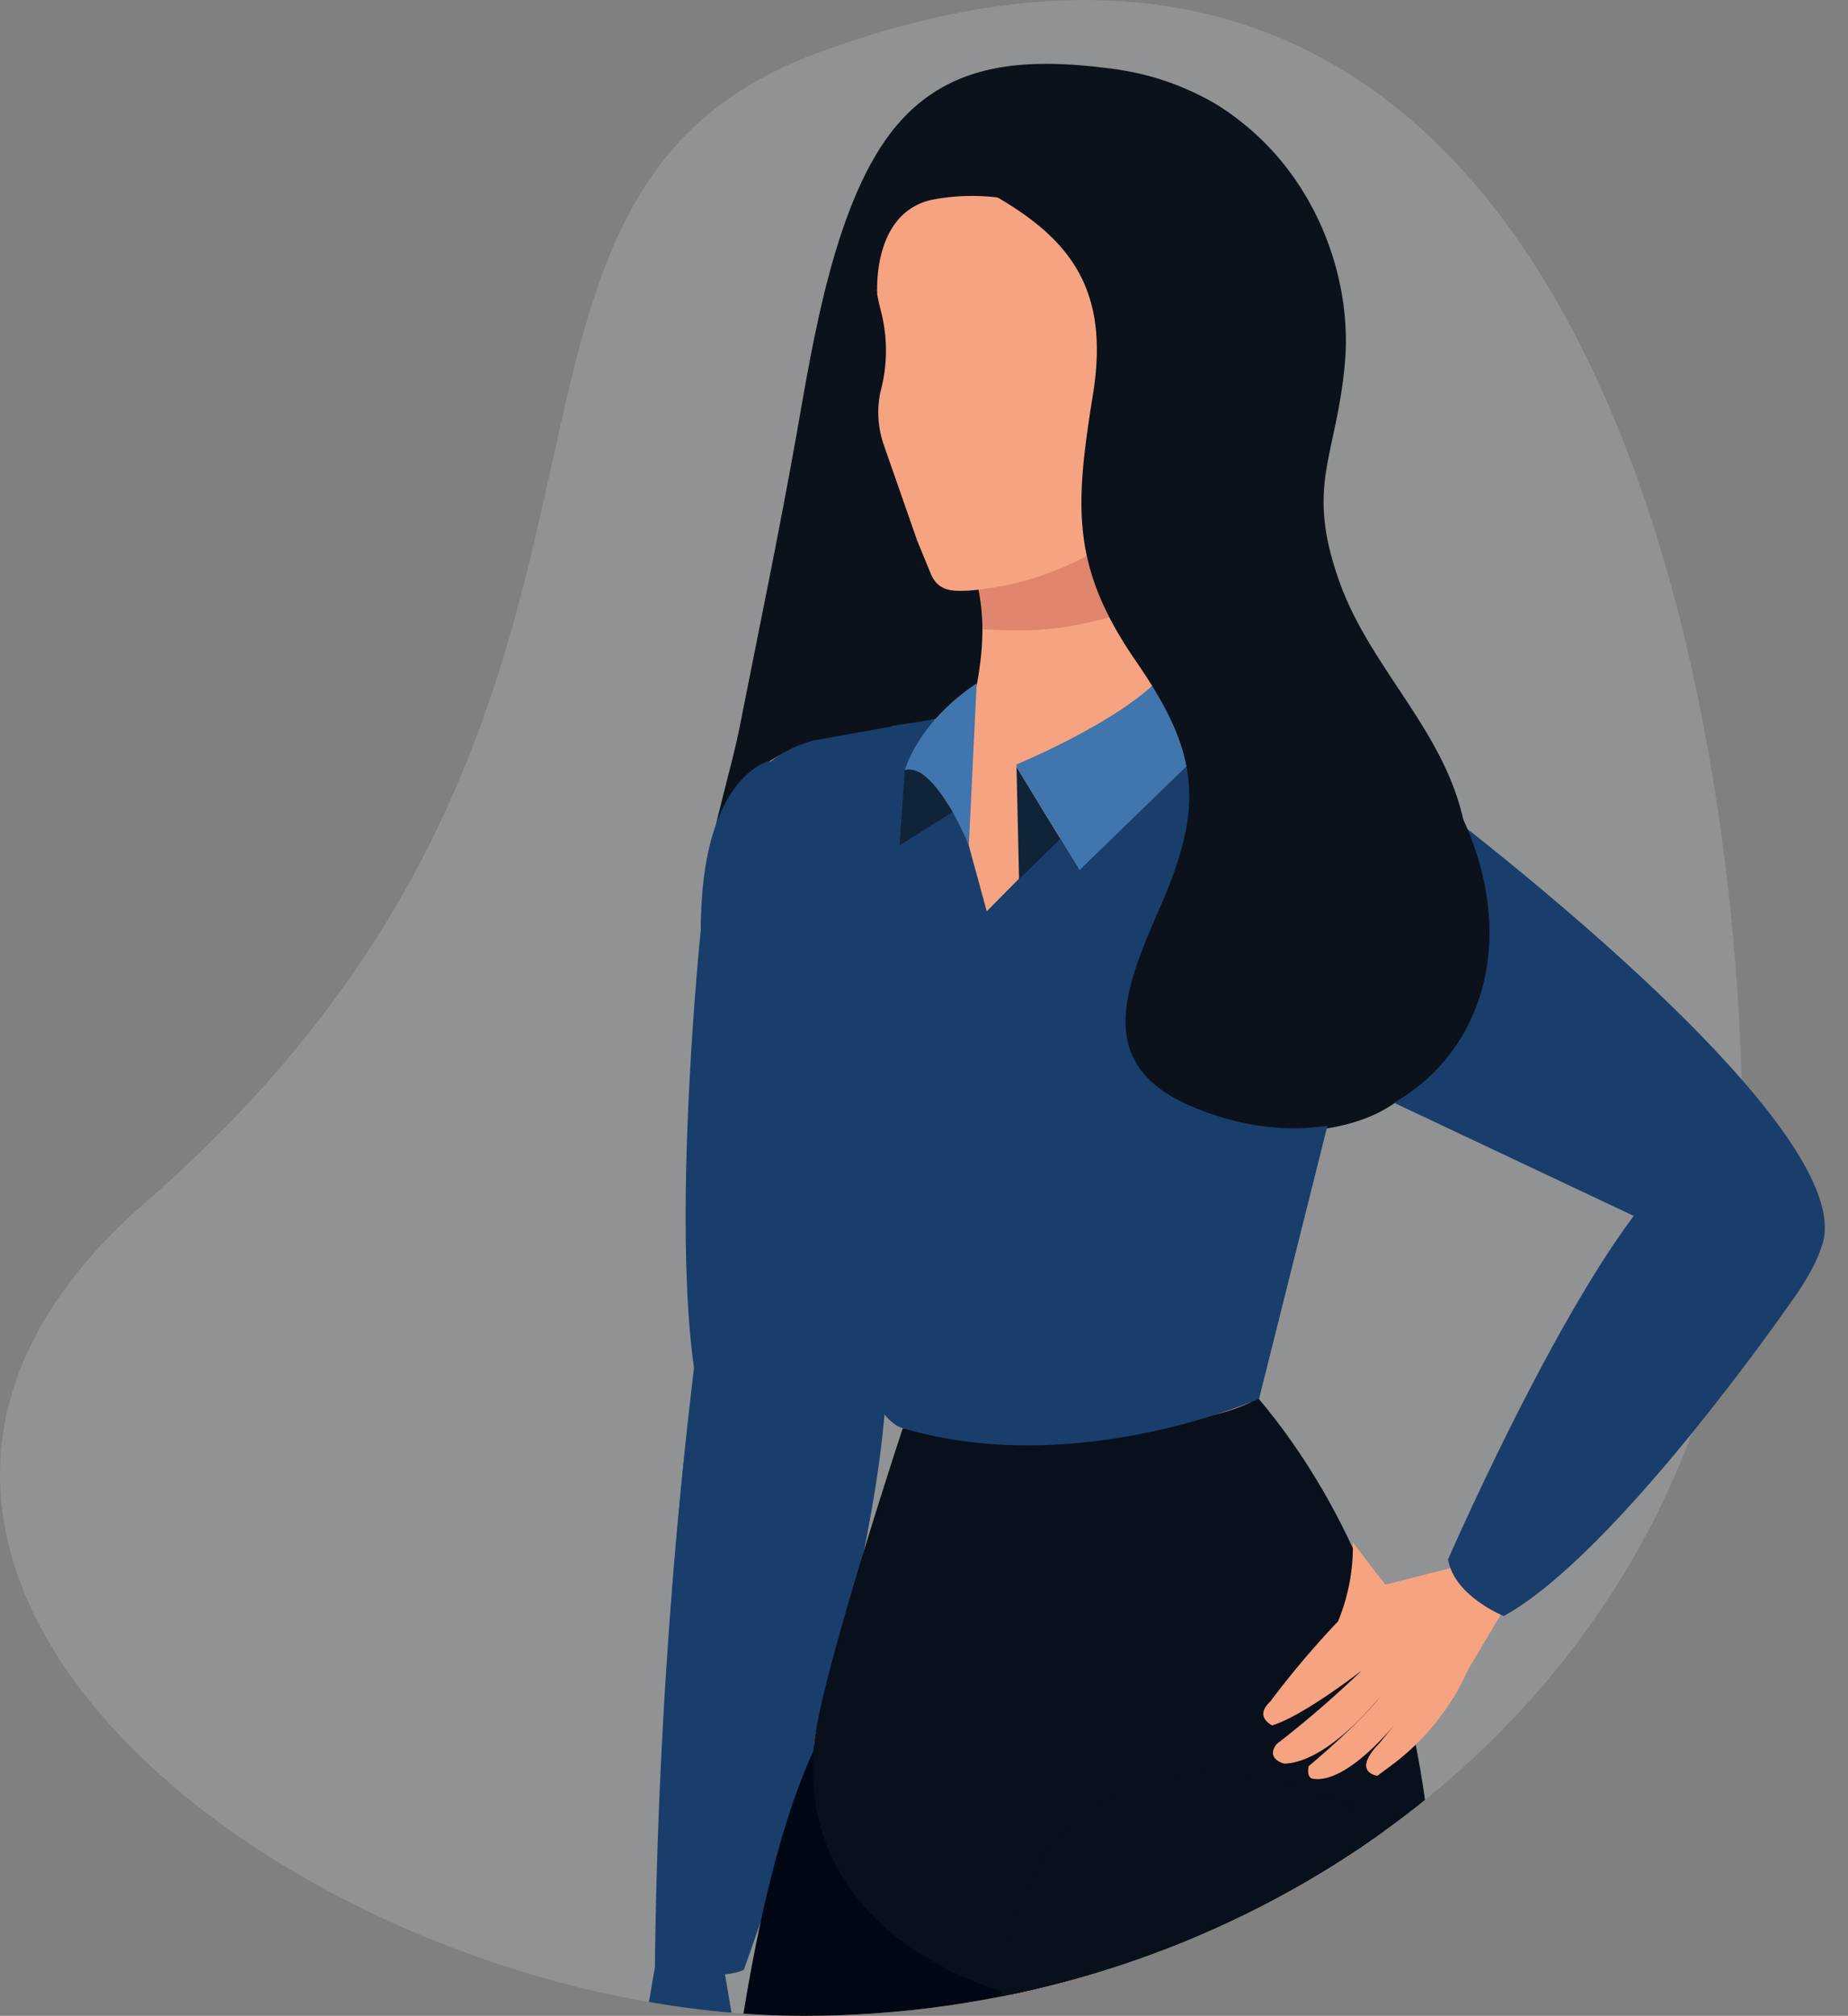 <svg xmlns="http://www.w3.org/2000/svg" xmlns:xlink="http://www.w3.org/1999/xlink" width="238.783" height="260.35" viewBox="0 0 238.783 260.35"><rect x="0" y="0" width="238.783" height="260.35" fill="#808080" stroke="none"/><defs><style>.a{fill:none;}.b{fill:#b3b8bc;opacity:0.33;}.c{clip-path:url(#a);}.d{fill:#193e6c;}.e{fill:#0b121b;}.f{fill:#e69376;}.g{fill:#f6a382;}.h{fill:#000714;}.i{fill:#e69575;}.j{fill:#08101b;}.k{fill:#e0856e;}.l{fill:#f79f7d;}.m{fill:#e98a6f;}.n{fill:#fff;}.o{fill:#0f2439;}.p{fill:#4076ad;}</style><clipPath id="a"><path class="a" d="M747.315,715.54c0,14.554-16.426,19.754-21.51,32.133-17.892,43.566-63.8,71.821-113.328,71.821-63.6,0-139.933-57.407-85.194-105.025,73.82-64.214,34.8-129.352,87-148.54,88.558-32.556,115.353,59.092,118.983,125.138C733.567,696.63,747.315,710.429,747.315,715.54Z" transform="translate(-508.531 -559.144)"/></clipPath></defs><path class="b" d="M733.71,707.124c0,65.778-57.631,112.37-121.233,112.37s-139.933-57.407-85.194-105.025c73.82-64.214,34.8-129.352,87-148.54C710.3,530.631,733.71,641.345,733.71,707.124Z" transform="translate(-508.531 -559.144)"/><g class="c"><g transform="translate(83.068 8.251)"><g transform="translate(0 155.908)"><g transform="translate(0 84.615)"><path class="d" d="M579.831,751.638l-.123-1.962-2.08-12.2-7.22.762-1.96,11.443-.368,1.952Z" transform="translate(-568.08 -737.482)"/></g><path class="d" d="M597,684.721s-17.941,62.2-19.941,76.717c0,0-6.415,7.137-7.22.762-1.614-12.726,3.4-78.928,6.807-84.074S597,684.721,597,684.721Z" transform="translate(-567.509 -676.824)"/><path class="d" d="M574.246,688.557a722.954,722.954,0,0,0-5.053,77.4s7.713,2,11.482.358c0,0,21.1-57.555,18.267-84.406C598.942,681.909,579.576,671.513,574.246,688.557Z" transform="translate(-567.641 -676.055)"/></g><path class="e" d="M656.678,603.545c-1.063,12.369-5.217,15.8-.716,28.411,4.158,11.655,14.392,19.842,16.348,32.536,1.388,9.016-.2,23.887-5.842,31.494-8.184,11.036-28.368,6.09-39.805,4.831-13.008-1.431-41.839-.87-50.436-13.2-6.521-9.345.258-26.872,2.225-36.866,2.5-12.677,5.147-25.335,7.4-38.064,2.053-11.568,4.912-30.389,13-39.8,6.866-7.993,16.336-8.689,27.7-7.211C648.021,568.478,658,588.1,656.678,603.545Z" transform="translate(-565.957 -565.059)"/><path class="f" d="M591.578,627.7a16.8,16.8,0,0,0-17.268,16.325c-.26,9.278,4.8,33.211,11.865,27.193,13.887-11.827,20.816-18.942,21.078-28.22S600.854,627.957,591.578,627.7Z" transform="translate(-565.623 -540.322)"/><path class="f" d="M578.769,637.636l16.8-2.291,10.179,14.125s-12.792,54.212-20.495,64.676c-8.207,11.144-10.182-.342-11.494-4.839C573.754,709.307,573.2,646.908,578.769,637.636Z" transform="translate(-565.845 -537.299)"/><path class="g" d="M633.143,757.9q.889-3.932,1.839-8.123l-45.858-28.152S583.1,742.85,579.882,757.9Z" transform="translate(-563.419 -503.221)"/><path class="h" d="M634.116,758.9c.494-3.3.721-5.177.721-5.177,8.278-37.314-46.786-34.594-46.786-34.594-4.966,9.113-8.487,23.477-10.978,39.77Z" transform="translate(-564.528 -504.223)"/><path class="i" d="M606.3,689.9c-2.129-.386-10.91,4.147-10.91,4.147s-10.966,35.234-11.433,40.6,36.372,33.09,77.536,17.295c0,0-19.058-49.617-20.224-61.839S606.3,689.9,606.3,689.9Z" transform="translate(-561.811 -517.839)"/><path class="j" d="M595.44,692.494s-10.511,31.774-11.433,40.6c-3.284,31.214,38.961,44.3,80.12,28.513,0,0,2.671-42.919-22.808-73.057C641.319,688.546,634.552,694.719,595.44,692.494Z" transform="translate(-561.861 -516.286)"/><path class="j" d="M642.57,748.351c.086-1.64.134-2.546.134-2.546l-4.638,2.546Z" transform="translate(-540.438 -493.671)"/><path class="j" d="M656.86,757.211c2.722-26.024-11.373-30.106-11.373-30.106-24.5-10.939-47.055,3.076-43.862,30.106Z" transform="translate(-554.951 -502.532)"/><path class="g" d="M626.749,638.067H598.1c1.3-4.172,4-14.969-.177-22.319l28.945-19.005S621.724,628.639,626.749,638.067Z" transform="translate(-556.292 -552.545)"/><path class="k" d="M600.155,625.543a18.688,18.688,0,0,0-2.229-9.8l28.945-19.005a205.624,205.624,0,0,0-2.31,24.854C614.109,624.918,609.807,626.206,600.155,625.543Z" transform="translate(-556.292 -552.545)"/><path class="g" d="M654.361,629.385c12.894,6.305,5.728,21.459,5.728,21.459l-17.426,63.429s-16.287,6.658-44.863,3.326c-3.963-5.68-12.125-29.477-14.854-47.646-2.253-14.964-9.244-29.707-1.628-38.053,2.917-3.2,25.154-6.392,25.268-6.915H633.35Z" transform="translate(-564.22 -541.391)"/><path class="g" d="M596.828,630.159l-1.737-4.225-4.352-12.47a12.817,12.817,0,0,1-.406-6.72,20.358,20.358,0,0,0,.054-10.539c-2.943-11.4,1.865-17.673,1.865-17.673,6.191-10.939,22.06-11.694,22.06-11.694,19.67.022,22.243,18.941,22.243,18.941,3.79,12.484-5.753,23.486-5.772,23.505-1.207,1.392-1.235,3.554-1.763,5.227a15.819,15.819,0,0,1-2.641,4.947,35.189,35.189,0,0,1-9.646,8.587,38.816,38.816,0,0,1-14.946,4.334C599.788,632.462,597.819,632.585,596.828,630.159Z" transform="translate(-559.647 -564.356)"/><path class="e" d="M629.142,617.248c-.354-8.964-.552-8.4-.552-8.4-.343-2.609-5.192,3.3-5.26-.119-.307-15.638-6.358-22.78-8.636-23.868a27.5,27.5,0,0,0-17.582-2.417c-7.827,1.8-6.992,12.3-6.992,12.3-8.679-38.134,34.855-28.019,34.855-28.019C646.152,571.146,645,590.948,645,590.948c3.634,21.019-16.565,34.253-16.565,34.253Z" transform="translate(-559.828 -564.883)"/><g transform="translate(65.372 37.529)"><path class="l" d="M617.361,603.822a4.2,4.2,0,0,0,2.765.688c3.036-.2,5.415-3.171,5.307-6.632s-2.645-6.1-5.676-5.9a5.339,5.339,0,0,0-3.676,1.911c-1.385,1.6-1.286,4.419-.843,6.34A5.8,5.8,0,0,0,617.361,603.822Z" transform="translate(-614.943 -591.962)"/><g transform="translate(3.234 1.966)"><g transform="translate(0.453)"><path class="m" d="M617.646,594.7c.086-1.827,3.85-.278,3.342.771a5.591,5.591,0,0,1-1.4,1.508,2.655,2.655,0,0,0-1.028,2.044c-.007.1-.013.42.1.487.492.305,1.959-1.546,2.279-1.938a3.029,3.029,0,0,0,.292-2.925,1.812,1.812,0,0,0-2.076-1.255c-.826.089-1.664.19-1.564,1.212,0,.02.046.188.052.1Z" transform="translate(-617.586 -593.372)"/></g><g transform="translate(0 2.992)"><path class="m" d="M619.046,595.673c-.4-.361-.755-.025-1.13.273a1.761,1.761,0,0,0-.6,1.1,4.264,4.264,0,0,0,.608,3.008,2.288,2.288,0,0,0,2.026.949c1.1-.087,1.384-1.08,1.375-2.019,0-.248-.011-.845-.261-.988-.273-.152-.442.271-.608.455a1.573,1.573,0,0,1-.919.4,2,2,0,0,1-1.679-.651.859.859,0,0,1-.183-.276c.026.614.07.746.117.407a1.626,1.626,0,0,1,.187-.445c.23-.437.651-.745.917-1.166.127-.19.349-.864.149-1.05Z" transform="translate(-617.261 -595.517)"/></g></g></g><path class="n" d="M616.594,601.477a1.861,1.861,0,1,0,1.766-1.956A1.86,1.86,0,0,0,616.594,601.477Z" transform="translate(-548.92 -551.449)"/><g transform="translate(73.048 87.419)"><path class="g" d="M620.492,641.793c-.578,9.26,4.269,18.358,13.532,18.927s33.351-3.659,27.574-10.925c-11.345-14.284-18.218-21.452-27.479-22.025S621.064,632.526,620.492,641.793Z" transform="translate(-620.446 -627.727)"/><path class="g" d="M625.543,652.624l5.892-15.894,17.253-2.321s41.788,36.831,47.388,48.554c5.962,12.495-5.1,8.82-9.684,7.861C686.393,690.824,631.094,661.909,625.543,652.624Z" transform="translate(-618.433 -625.087)"/><path class="g" d="M689.935,678.36s-20.821,29.289-40.211,45.974c0,0-8.357-.831-5.71-5.392,4.506-7.738,23.032-43.982,27.585-51.75C674.163,662.828,689.935,678.36,689.935,678.36Z" transform="translate(-611.342 -612.445)"/><path class="g" d="M651.1,704.909l-9.79,2.5-4.192-5.458a25.338,25.338,0,0,1-1.914,10.19,116.462,116.462,0,0,0-8.76,10.36c-2.144,1.977.243,3.073.243,3.073,4.013-1.194,11.6-7.1,11.6-7.1a134.038,134.038,0,0,1-11.024,9.518c-1.47,1.94.977,2.522.977,2.522,5.779-.144,12.457-8.719,12.457-8.719-2.422,3.316-9.3,9.058-9.3,9.058-.3,1.728.672,1.628.672,1.628,4.6.586,11-7.685,11-7.685l-2.476,3.035c-3.765,3.853-.3,4.255-.3,4.255l2.288-1.707a31.411,31.411,0,0,0,9.483-12.114l4.746-7.962Z" transform="translate(-618.429 -598.411)"/></g><path class="d" d="M691.037,675.6s1.692,2.445-4.285,10.6c0,0-22.42,32.346-36.9,40.234,0,0-6.376-2.549-7.191-7.305,0,0,19.216-44.233,31.18-51.767h0s9.521-6.99,17.2,8.236" transform="translate(-538.624 -525.974)"/><path class="d" d="M582.7,629.628s-8.684,2.168-8.684,21.551c0,0-6.915,66.8,5.126,70.058,0,0,15.008,4.768,25.928-64.714C605.069,656.523,602.585,629.325,582.7,629.628Z" transform="translate(-566.517 -539.558)"/><path class="d" d="M598.952,626.1,586.59,628.32s-9.01,1.971-9.307,9.685c0,0-.508,14.609,7.446,41.034C584.729,679.04,597.881,638.5,598.952,626.1Z" transform="translate(-564.448 -540.95)"/><path class="d" d="M600.436,626.057l-5.573.856s-10.81,20.9-13.36,43.039c2.729,18.169,8.209,45.682,14.854,47.646,22.527,6.661,46.041-3.808,46.041-3.808l10.772-43.014c-28.934-11.267-14.311-44.337-14.311-44.337l-6.074-1.455L607.21,650.837l-6.774-24.78" transform="translate(-562.778 -541.391)"/><path class="d" d="M624.216,626.027l14.311,2.369s6.858,2.43,10.888,7.34c0,0,57.276,42.769,50.952,58.177a6.154,6.154,0,0,1-7.773,3.6l-55.462-26.162S606.2,657.08,624.216,626.027Z" transform="translate(-548.135 -540.979)"/><path class="d" d="M590.677,635.979S579.371,651.64,577.4,659.7c-1.294,5.3,7.947,17.246,15.409,19.351C596.89,680.2,596.985,637.034,590.677,635.979Z" transform="translate(-564.446 -537.048)"/><path class="o" d="M602.69,630.148l.327,14.507,5.343-5.224Z" transform="translate(-554.411 -539.352)"/><path class="p" d="M602.69,633.664s16.208-6.636,20.227-13.244l7.575,7.821-19.659,19.071-8.142-13.323" transform="translate(-554.411 -543.194)"/><path class="p" d="M592.349,633.615s1.574-6.074,9.275-11.208l-1.011,20.944S596.341,632.637,592.349,633.615Z" transform="translate(-558.495 -542.409)"/><path class="o" d="M591.85,640.2l.7-9.735c2.355-.576,4.454,2.715,6.169,5.412Z" transform="translate(-558.692 -539.254)"/><path class="e" d="M596.582,578.152c13.326,6.447,20.97,12.609,18.407,28.555-2.31,14.382-2.946,22.225,5.538,34.518,7.968,11.542,8.979,18.314,3.285,31.41-4.571,10.518-9.078,20.619,3.994,26.133,24.673,10.408,46.088-9.825,35.737-35.436-4.645-11.482-14.881-18.946-20.132-29.943-5.32-11.137-1.247-21.068-.819-32.622.714-19.327-26.976-45.936-42.58-26.448a33.587,33.587,0,0,0-3.349,5.524Z" transform="translate(-556.823 -564.091)"/></g></g></svg>